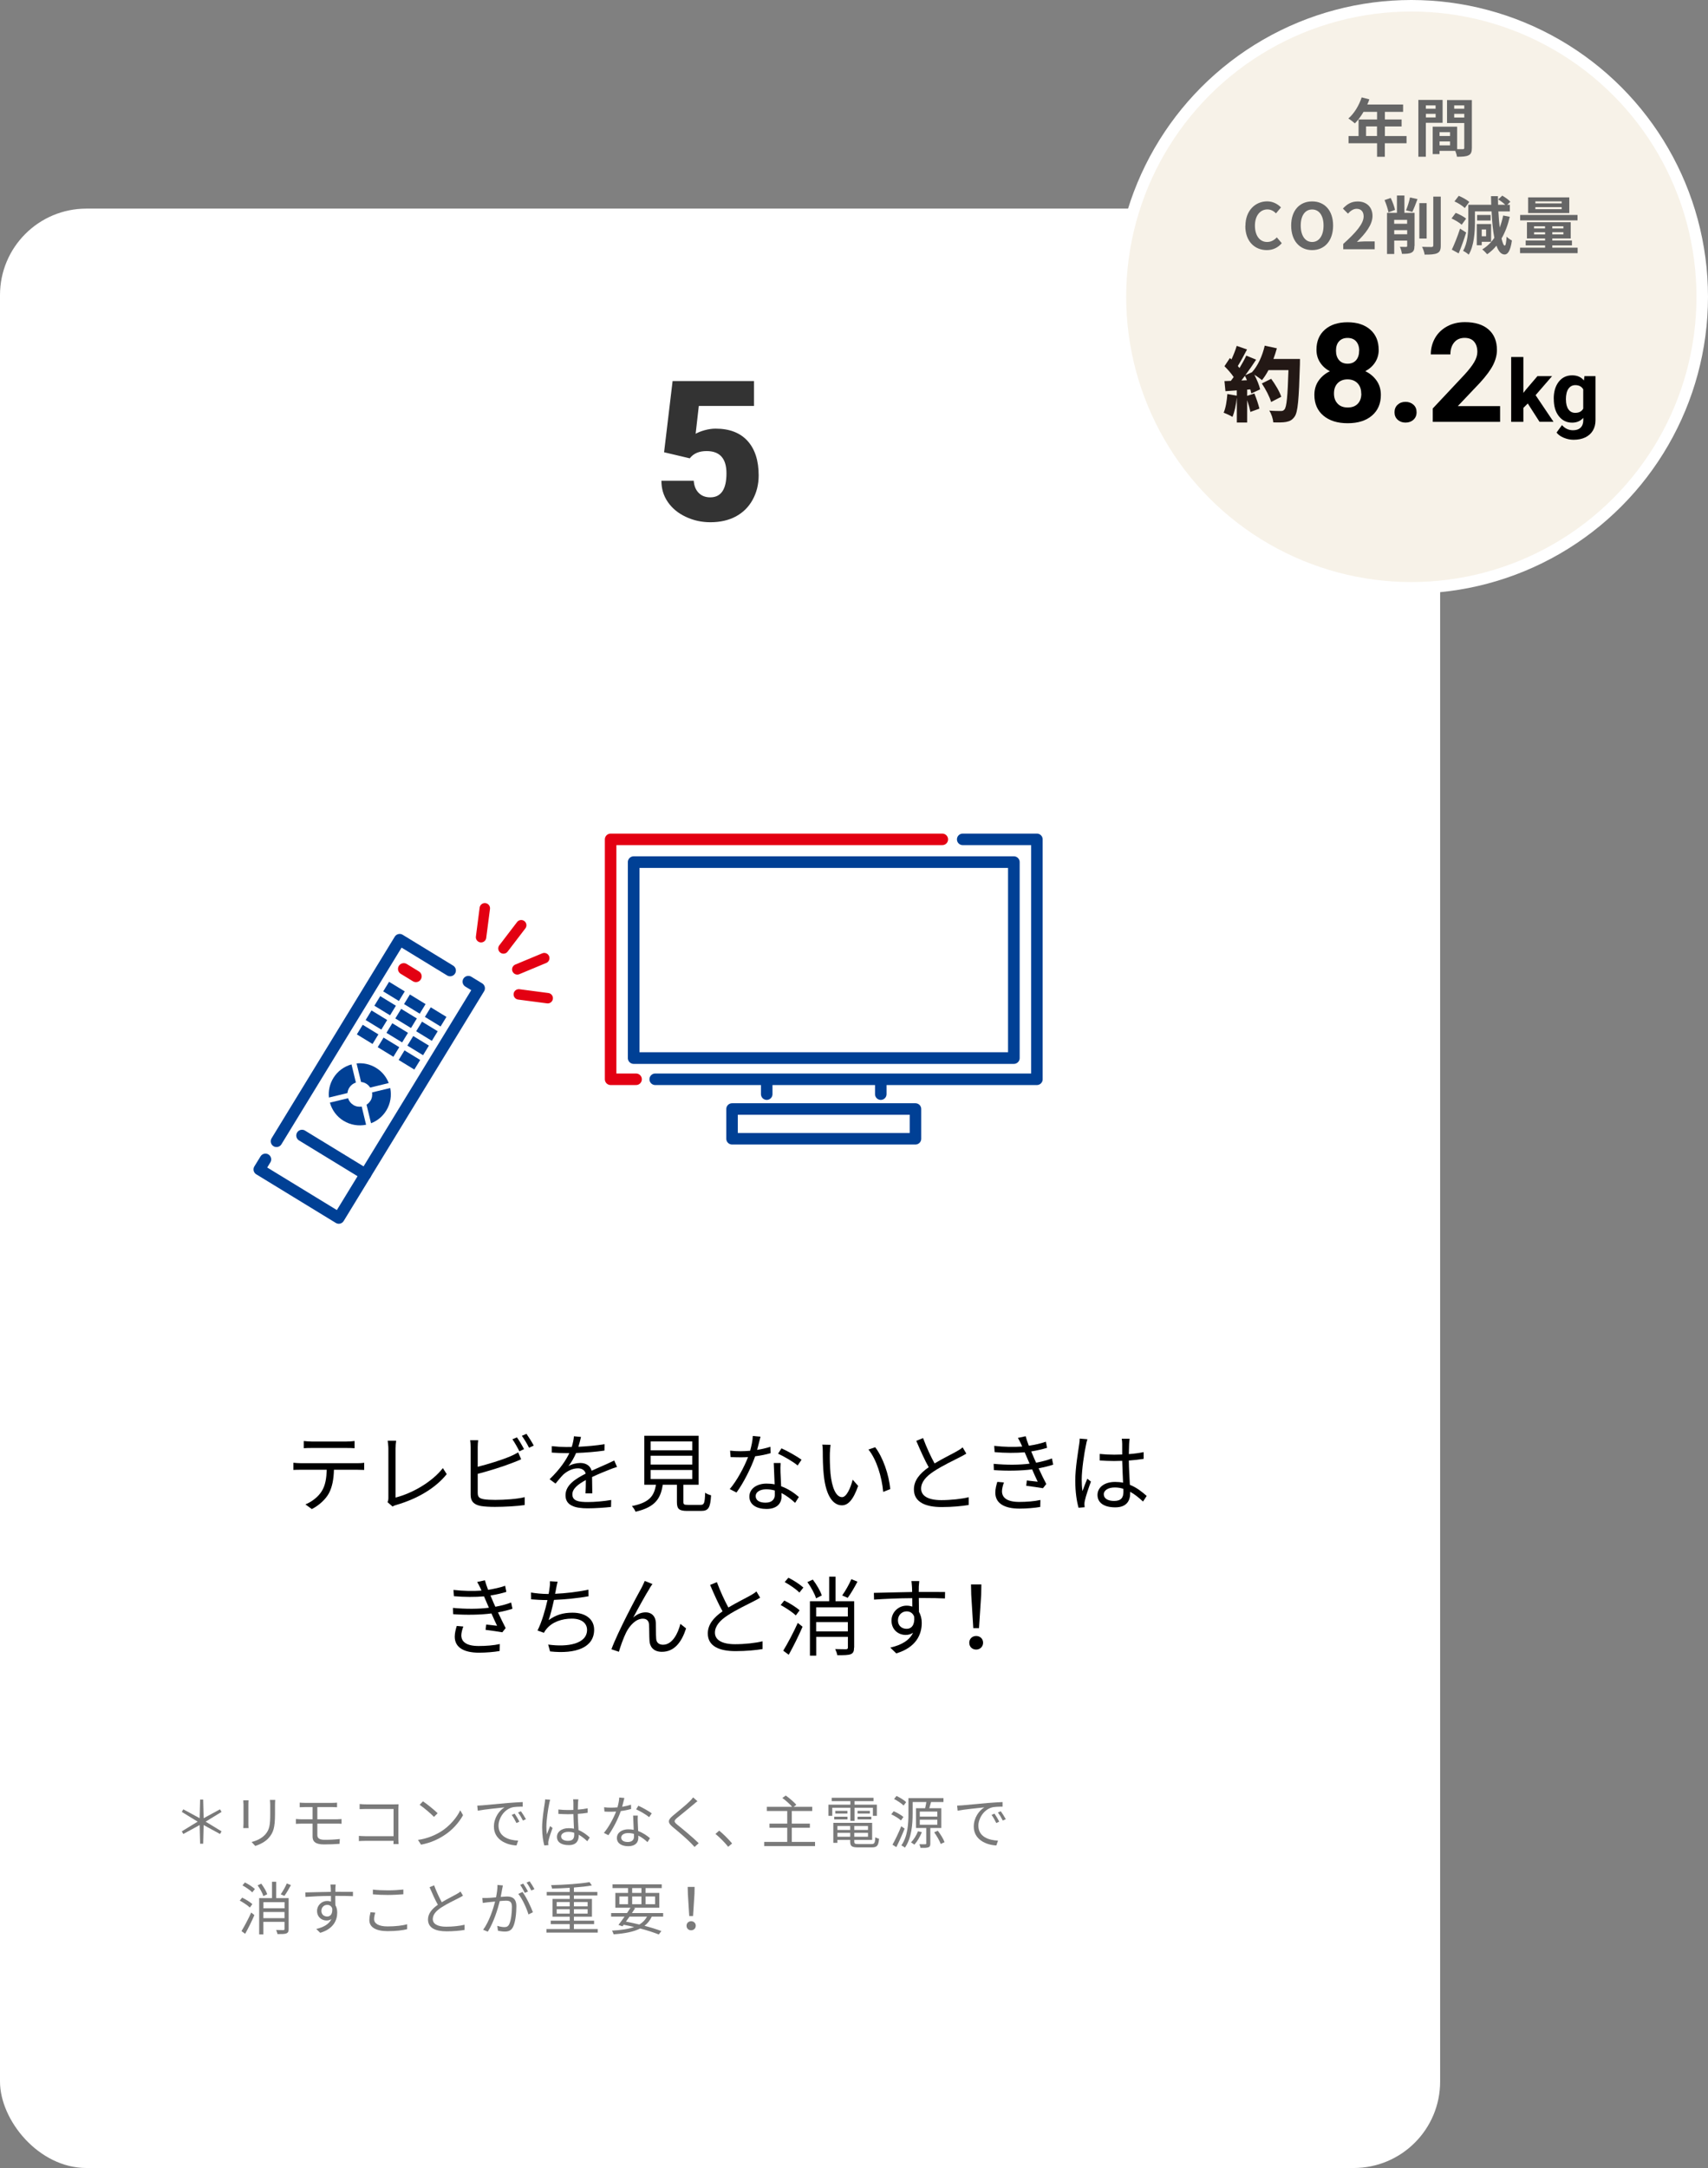 <?xml version="1.0" encoding="UTF-8"?><svg id="_レイヤー_2" xmlns="http://www.w3.org/2000/svg" viewBox="0 0 296.5 376.2"><rect x="0" y="0" width="296.5" height="376.2" fill="#808080" stroke="none"/><defs><style>.cls-1{fill:#333;}.cls-1,.cls-2,.cls-3,.cls-4,.cls-5,.cls-6,.cls-7{stroke-width:0px;}.cls-2{fill:#231815;}.cls-8{stroke-width:1.81px;}.cls-8,.cls-9,.cls-10,.cls-11{fill:none;stroke-linecap:round;stroke-linejoin:round;}.cls-8,.cls-11{stroke:#e30012;}.cls-9{stroke-width:2.02px;}.cls-9,.cls-10{stroke:#004095;}.cls-3{fill:#666;}.cls-10,.cls-12,.cls-11{stroke-width:2px;}.cls-12{fill:#f7f2e8;stroke:#fff;stroke-miterlimit:10;}.cls-4{fill:#000;}.cls-5{fill:#004095;}.cls-6{fill:#7a7a7a;}.cls-7{fill:#fff;}</style></defs><g id="_レイヤー_1-2"><rect class="cls-7" x="0" y="36.2" width="250" height="340" rx="15" ry="15"/><path class="cls-6" d="M34.66,316.69l-2.84,1.55-.26-.46,2.75-1.68-2.75-1.69.26-.45,2.84,1.54.08-3.23h.53l.08,3.23,2.84-1.54.27.45-2.76,1.69,2.76,1.68-.27.46-2.84-1.55-.08,3.24h-.53l-.08-3.24Z"/><path class="cls-6" d="M43.15,312.4c-.02.19-.03.48-.03.72v3.34c0,.25.01.58.03.76h-.92c0-.15.04-.47.04-.77v-3.33c0-.18-.02-.53-.04-.72h.92ZM47.78,312.33c-.02.24-.04.53-.04.86v1.62c0,2.4-.32,3.19-1.04,4.05-.65.78-1.65,1.21-2.38,1.46l-.65-.69c.92-.23,1.78-.63,2.4-1.33.72-.83.84-1.64.84-3.53v-1.58c0-.33-.03-.62-.05-.86h.92Z"/><path class="cls-6" d="M55.09,316.44v2.01c0,.5.35.8,1.27.8s1.77-.04,2.63-.14l-.05.84c-.78.06-1.74.1-2.7.1-1.51,0-1.98-.53-1.98-1.35v-2.26h-1.94c-.26,0-.67.02-.95.04v-.84c.27.02.68.05.95.05h1.94v-2.12h-1.33c-.34,0-.63.01-.9.03v-.8c.27.02.56.04.9.04h4.76c.32,0,.6-.02.82-.04v.8c-.24,0-.47-.03-.82-.03h-2.6v2.12h3.37c.21,0,.6-.02.83-.04v.82c-.23-.03-.59-.03-.81-.03h-3.39Z"/><path class="cls-6" d="M68.3,319.99c0-.11,0-.32.02-.56h-4.89c-.41,0-.86.02-1.13.04v-.9c.26.02.69.05,1.11.05h4.91v-4.72h-4.79c-.37,0-.86.02-1.1.03v-.89c.33.04.77.06,1.09.06h4.93c.24,0,.54,0,.74-.02-.01.23-.03.54-.03.78v5.16c0,.36.03.81.04.97h-.9Z"/><path class="cls-6" d="M76.56,317.81c1.54-.97,2.76-2.45,3.34-3.68l.48.85c-.69,1.25-1.85,2.61-3.36,3.55-1,.64-2.26,1.25-3.93,1.56l-.53-.82c1.75-.26,3.05-.87,4-1.46ZM75.97,314.64l-.63.63c-.5-.52-1.75-1.59-2.49-2.09l.57-.61c.71.47,1.99,1.51,2.55,2.07Z"/><path class="cls-6" d="M83.73,313.27c.65-.06,2.52-.24,4.34-.4,1.08-.09,2.01-.14,2.67-.17v.8c-.57,0-1.43,0-1.94.16-1.41.45-2.26,1.96-2.26,3.13,0,1.93,1.8,2.54,3.41,2.6l-.29.84c-1.83-.08-3.92-1.06-3.92-3.27,0-1.54.93-2.8,1.84-3.34-.87.1-3.57.36-4.64.58l-.09-.88c.38-.01.69-.03.88-.05ZM90.16,316.1l-.51.24c-.23-.48-.52-1-.82-1.41l.51-.22c.23.33.61.95.82,1.39ZM91.3,315.67l-.52.24c-.24-.48-.53-.97-.85-1.39l.5-.23c.24.33.63.94.87,1.38Z"/><path class="cls-6" d="M95.51,312.3c-.06.16-.14.49-.17.67-.2.92-.49,2.88-.49,3.99,0,.48.02.87.09,1.35.16-.45.39-1.04.56-1.44l.42.33c-.25.69-.6,1.7-.7,2.19-.03.13-.06.32-.05.44,0,.1.02.24.03.34l-.71.06c-.2-.71-.38-1.8-.38-3.14,0-1.45.33-3.34.45-4.16.04-.23.07-.49.07-.7l.88.07ZM101.95,319.5c-.49-.46-.98-.85-1.49-1.13v.18c0,.82-.38,1.62-1.72,1.62s-2.06-.55-2.06-1.43c0-.83.74-1.51,2.04-1.51.33,0,.64.03.92.09-.03-.76-.09-1.71-.1-2.53-.32,0-.63.02-.95.02-.56,0-1.08-.03-1.66-.06v-.76c.56.06,1.1.09,1.68.09.31,0,.62,0,.93-.02v-1.23c0-.17-.02-.43-.05-.6h.91c-.03.19-.05.39-.06.59,0,.27-.02.73-.03,1.19.6-.04,1.18-.12,1.71-.23v.78c-.54.09-1.12.15-1.71.19,0,.99.08,1.98.12,2.81.8.32,1.43.83,1.95,1.29l-.43.65ZM99.67,318.03c-.32-.11-.66-.16-1.01-.16-.74,0-1.25.33-1.25.79,0,.49.48.77,1.19.77.84,0,1.08-.41,1.08-1.07,0-.09,0-.21,0-.33Z"/><path class="cls-6" d="M109.56,313.9c-.52.15-1.14.28-1.79.36-.49,1.4-1.37,3.12-2.16,4.19l-.78-.4c.83-.96,1.67-2.54,2.12-3.7-.29.02-.58.03-.87.03-.37,0-.78,0-1.15-.03l-.06-.75c.37.05.79.07,1.22.07.35,0,.72-.02,1.1-.05.15-.55.29-1.18.31-1.71l.89.08c-.1.36-.23.96-.39,1.53.52-.08,1.04-.2,1.54-.36l.02.74ZM110.72,315.05c-.03.41-.02.7-.01,1.07.01.36.05,1.01.07,1.61.85.31,1.54.8,2.05,1.24l-.43.68c-.42-.38-.95-.82-1.59-1.13,0,.15,0,.29,0,.4,0,.79-.52,1.44-1.74,1.44-1.09,0-1.98-.45-1.98-1.43,0-.91.86-1.5,1.98-1.5.33,0,.65.03.94.09-.03-.81-.08-1.78-.1-2.47h.8ZM110.05,318.22c-.31-.09-.65-.14-1-.14-.73,0-1.21.33-1.21.78s.37.77,1.14.77c.81,0,1.08-.45,1.08-.94,0-.13,0-.29-.01-.47ZM112.69,315.32c-.53-.45-1.6-1.06-2.26-1.36l.39-.62c.72.32,1.85.96,2.32,1.32l-.45.66Z"/><path class="cls-6" d="M121.07,312.55c-.22.16-.52.42-.68.56-.69.59-2.11,1.73-2.84,2.33-.6.52-.6.67.04,1.2.9.72,2.73,2.24,3.7,3.2l-.72.65c-.2-.24-.47-.49-.68-.72-.54-.58-2.19-1.99-3.12-2.75-.93-.78-.83-1.23.07-1.98.74-.63,2.24-1.81,2.91-2.49.2-.2.46-.48.57-.66l.75.66Z"/><path class="cls-6" d="M126.41,320.46c-.64-.8-1.5-1.65-2.21-2.23l.65-.57c.72.58,1.62,1.49,2.24,2.22l-.68.58Z"/><path class="cls-6" d="M141.49,319.61v.73h-8.83v-.73h4v-2.45h-3.08v-.72h3.08v-2.19h-3.54v-.73h4.39c-.39-.46-1.1-1.09-1.7-1.53l.6-.42c.64.46,1.44,1.14,1.83,1.61l-.47.34h3.23v.73h-3.55v2.19h3.14v.72h-3.14v2.45h4.05Z"/><path class="cls-6" d="M147.62,313.69h-3.14v1.4h-.67v-1.94h3.81v-.61h-3.24v-.58h7.26v.58h-3.3v.61h3.88v1.94h-.69v-1.4h-3.19v2.28h-.72v-2.28ZM151.27,319.99c.53,0,.63-.18.68-1.18.17.11.44.21.65.25-.11,1.21-.34,1.51-1.28,1.51h-2.3c-1.12,0-1.43-.19-1.43-.99v-.32h-2.22v.52h-.71v-3.47h6.74v2.95h-3.1v.32c0,.34.12.41.75.41h2.22ZM144.82,315.24h2.3v.47h-2.3v-.47ZM147.11,314.69h-2.11v-.46h2.11v.46ZM145.37,316.85v.69h2.22v-.69h-2.22ZM147.59,318.72v-.68h-2.22v.68h2.22ZM150.68,316.85h-2.38v.69h2.38v-.69ZM150.68,318.72v-.68h-2.38v.68h2.38ZM151.01,314.23v.46h-2.14v-.46h2.14ZM148.87,315.24h2.38v.47h-2.38v-.47Z"/><path class="cls-6" d="M156.4,315.89c-.34-.33-1.07-.78-1.68-1.06l.42-.54c.59.26,1.33.67,1.69,1l-.43.6ZM157.04,317.31c-.42,1.05-.97,2.28-1.44,3.21l-.67-.42c.44-.77,1.07-2.07,1.52-3.2l.59.41ZM156.86,313.3c-.34-.35-1.06-.83-1.65-1.13l.42-.53c.59.28,1.33.72,1.67,1.08l-.44.58ZM161.5,317.21v2.68c0,.36-.06.56-.34.66-.27.11-.69.11-1.36.1-.03-.18-.12-.45-.21-.63.48.02.92,0,1.03,0,.13,0,.17-.04.17-.15v-2.67h-1.78v-3.43h1.59c.08-.34.16-.75.21-1.08h-2.38v2.04c0,1.74-.17,4.22-1.34,5.88-.13-.12-.45-.32-.62-.39,1.13-1.6,1.23-3.85,1.23-5.49v-2.72h6.08v.68h-2.2.05c-.1.36-.21.75-.31,1.08h2.08v3.43h-1.9ZM160.03,317.93c-.32.8-.81,1.63-1.3,2.16-.14-.1-.41-.3-.58-.39.49-.5.93-1.22,1.21-1.93l.67.16ZM159.67,315.22h3.04v-.87h-3.04v.87ZM159.67,316.64h3.04v-.88h-3.04v.88ZM162.8,317.68c.47.61.98,1.43,1.17,1.98l-.66.31c-.2-.54-.68-1.39-1.14-2.02l.63-.27Z"/><path class="cls-6" d="M167.03,313.27c.65-.06,2.52-.24,4.34-.4,1.08-.09,2.01-.14,2.67-.17v.8c-.57,0-1.43,0-1.94.16-1.41.45-2.26,1.96-2.26,3.13,0,1.93,1.8,2.54,3.41,2.6l-.29.84c-1.83-.08-3.92-1.06-3.92-3.27,0-1.54.93-2.8,1.84-3.34-.87.1-3.57.36-4.64.58l-.09-.88c.38-.01.69-.03.88-.05ZM173.46,316.1l-.51.24c-.23-.48-.52-1-.82-1.41l.51-.22c.23.33.61.95.82,1.39ZM174.6,315.67l-.52.24c-.24-.48-.53-.97-.85-1.39l.5-.23c.24.33.63.94.87,1.38Z"/><path class="cls-6" d="M43.37,331c-.37-.36-1.13-.87-1.75-1.2l.42-.52c.62.31,1.39.78,1.77,1.13l-.44.59ZM41.92,335.09c.48-.78,1.18-2.09,1.69-3.22l.55.45c-.45,1.05-1.07,2.3-1.6,3.24l-.64-.47ZM42.52,326.65c.61.3,1.36.79,1.73,1.14l-.46.58c-.35-.37-1.09-.88-1.7-1.21l.43-.51ZM45.72,329.02c-.15-.51-.58-1.3-1-1.87l.63-.29c.43.56.88,1.32,1.04,1.83l-.67.33ZM50.11,334.73c0,.42-.09.63-.38.76-.31.12-.8.12-1.56.12-.03-.2-.14-.5-.24-.71.57.02,1.1.02,1.25.02.16,0,.21-.06.21-.2v-1.23h-3.67v2.18h-.73v-6.3h2.23v-2.84h.73v2.84h2.16v5.36ZM45.73,330.07v1.06h3.67v-1.06h-3.67ZM49.39,332.85v-1.07h-3.67v1.07h3.67ZM50.5,327.11c-.34.65-.77,1.38-1.13,1.87l-.64-.27c.36-.51.82-1.31,1.06-1.89l.71.29Z"/><path class="cls-6" d="M58.2,328.98c0,.56,0,1.17.02,1.62.21.34.32.78.32,1.27,0,1.34-.65,2.83-2.95,3.52l-.69-.67c1.3-.3,2.22-.84,2.63-1.72-.24.17-.52.25-.85.25-.84,0-1.64-.59-1.64-1.66,0-.98.81-1.73,1.75-1.73.24,0,.46.04.66.11,0-.29,0-.64,0-.98-1.5,0-3.18.08-4.42.17l-.02-.78c1.1-.02,2.96-.08,4.43-.1,0-.28-.01-.51-.02-.65-.01-.21-.04-.5-.06-.62h.91l-.05.62c0,.15,0,.38,0,.64h.15c1.2,0,2.42.01,2.9.01v.75c-.57-.03-1.47-.05-2.92-.05h-.13ZM57.67,331.15c-.16-.43-.49-.61-.88-.61-.51,0-1,.4-1,1.04s.46.98,1.01.98c.58,0,.96-.47.87-1.41Z"/><path class="cls-6" d="M65.14,331.89c-.12.4-.2.76-.2,1.13,0,.74.76,1.26,2.34,1.26,1.37,0,2.64-.15,3.39-.38v.86c-.7.19-1.96.34-3.37.34-2.01,0-3.18-.66-3.18-1.9,0-.52.11-.98.2-1.39l.82.08ZM64.73,327.89c.72.09,1.63.13,2.62.13s1.96-.07,2.67-.14v.82c-.67.05-1.76.12-2.67.12-.99,0-1.83-.04-2.62-.11v-.82Z"/><path class="cls-6" d="M80.37,328.95c-.22.14-.47.27-.76.42-.66.34-2.04.99-3.01,1.63-.92.6-1.47,1.25-1.47,2,0,.82.78,1.33,2.34,1.33,1.08,0,2.4-.14,3.17-.34v.9c-.75.13-1.89.24-3.13.24-1.86,0-3.21-.56-3.21-2.04,0-1.02.65-1.83,1.71-2.57-.46-.81-.98-1.97-1.44-3.05l.79-.32c.4,1.08.9,2.15,1.33,2.93.93-.56,2-1.08,2.54-1.39.29-.16.5-.29.71-.47l.43.73Z"/><path class="cls-6" d="M87.3,327.17c-.04.19-.09.39-.12.59-.06.29-.15.87-.26,1.4.46-.04.87-.07,1.11-.07.89,0,1.61.35,1.61,1.69,0,1.18-.16,2.74-.57,3.57-.32.66-.81.82-1.45.82-.38,0-.85-.07-1.17-.14l-.13-.85c.42.14.94.22,1.22.22.36,0,.65-.08.86-.51.32-.66.47-1.95.47-3.02,0-.9-.41-1.06-1.05-1.06-.24,0-.63.03-1.06.07-.36,1.42-1.04,3.65-2.08,5.31l-.81-.33c1.01-1.35,1.74-3.58,2.08-4.9-.52.05-.99.1-1.25.13-.24.03-.64.07-.89.12l-.08-.87c.31,0,.56,0,.88,0,.33,0,.9-.06,1.5-.11.14-.71.26-1.48.25-2.15l.94.09ZM90.7,328.3c.62.8,1.48,2.6,1.81,3.52l-.77.38c-.3-1.02-1.08-2.75-1.77-3.56l.73-.34ZM91.11,328.46c-.2-.4-.54-1.01-.81-1.39l.53-.22c.25.35.62.97.83,1.37l-.55.24ZM92.24,328.05c-.22-.43-.55-1-.83-1.38l.53-.22c.26.36.65.99.84,1.36l-.54.24Z"/><path class="cls-6" d="M103.76,334.74v.61h-8.9v-.61h4.04v-.86h-3.29v-.6h3.29v-.69h-2.99v-3.08h2.99v-.6h-3.99v-.61h3.99v-.72c-1.04.07-2.1.11-3.08.13,0-.18-.09-.43-.16-.59,2.31-.06,5.11-.24,6.68-.53l.4.58c-.85.16-1.94.27-3.11.36v.77h4.07v.61h-4.07v.6h3.13v3.08h-3.13v.69h3.5v.6h-3.5v.86h4.13ZM96.64,330.8h2.26v-.75h-2.26v.75ZM98.9,332.06v-.76h-2.26v.76h2.26ZM99.63,330.05v.75h2.38v-.75h-2.38ZM102.01,331.3h-2.38v.76h2.38v-.76Z"/><path class="cls-6" d="M113.14,332.58c-.3.65-.71,1.17-1.26,1.59,1.14.3,2.16.62,2.93.91l-.45.6c-.84-.34-1.96-.71-3.23-1.04-1.12.57-2.64.87-4.61,1.01-.06-.21-.17-.48-.29-.64,1.59-.09,2.86-.27,3.84-.63-.58-.14-1.19-.27-1.8-.39l-.21.27-.7-.24c.31-.39.68-.91,1.06-1.44h-2.33v-.62h2.76c.21-.32.42-.63.6-.92h-2.63v-2.57h2.21v-.84h-2.7v-.66h8.54v.66h-2.81v.84h2.39v2.57h-4.46l.27.07c-.17.27-.36.56-.56.85h5.42v.62h-1.98ZM107.52,330.43h1.51v-1.35h-1.51v1.35ZM109.28,332.58c-.21.3-.42.6-.62.87.79.15,1.58.32,2.33.5.58-.35,1.02-.8,1.33-1.37h-3.04ZM109.74,328.47h1.61v-.84h-1.61v.84ZM111.35,330.43v-1.35h-1.61v1.35h1.61ZM112.06,329.08v1.35h1.66v-1.35h-1.66Z"/><path class="cls-6" d="M119.18,334.16c0-.47.36-.78.8-.78s.8.31.8.78-.36.79-.8.79-.8-.3-.8-.79ZM119.41,328.6l-.03-1.18h1.2l-.02,1.18-.25,3.88h-.66l-.24-3.88Z"/><path class="cls-4" d="M62.05,253.9c.31,0,.81-.01,1.17-.08v1.25c-.33-.01-.81-.03-1.17-.03h-4.08c-.04,1.62-.29,2.99-.88,4.09-.54,1.01-1.68,2.08-2.96,2.73l-1.11-.81c1.17-.48,2.25-1.35,2.83-2.29.66-1.05.82-2.31.87-3.72h-4.48c-.47,0-.9,0-1.31.03v-1.25c.4.04.84.08,1.31.08h9.81ZM54.09,251.26c-.5,0-.99.01-1.36.04v-1.25c.42.04.87.09,1.35.09h6.07c.42,0,.96-.03,1.4-.09v1.25c-.44-.03-.96-.04-1.4-.04h-6.06Z"/><path class="cls-4" d="M67.27,260.68c.1-.24.15-.44.15-.74v-8.58c0-.4-.08-1.06-.12-1.36h1.47c-.06.38-.1.93-.1,1.36v8.5c2.87-.72,6.34-2.7,8.21-5.11l.67,1.05c-1.95,2.42-5.04,4.26-8.77,5.35-.16.04-.4.12-.63.27l-.87-.75Z"/><path class="cls-4" d="M82.93,259.04c0,.77.31.96,1.05,1.11.47.08,1.25.12,1.98.12,1.59,0,3.88-.15,5.13-.48v1.37c-1.31.2-3.55.32-5.19.32-.88,0-1.78-.05-2.4-.15-1.15-.21-1.8-.74-1.8-1.95v-8.25c0-.36-.02-.87-.09-1.22h1.4c-.05.35-.08.8-.08,1.22v3.39c1.77-.44,4.14-1.16,5.7-1.83.46-.2.9-.42,1.32-.67l.52,1.2c-.42.18-.96.42-1.41.58-1.68.67-4.27,1.47-6.13,1.95v3.3ZM90.16,251.83c-.3-.61-.81-1.51-1.21-2.08l.79-.33c.38.52.92,1.44,1.23,2.04l-.81.38ZM91.39,248.8c.39.55.98,1.48,1.26,2.04l-.81.38c-.33-.66-.83-1.5-1.25-2.07l.79-.34Z"/><path class="cls-4" d="M101.64,259.13c.04-.57.06-1.53.06-2.31-1.38.75-2.34,1.51-2.34,2.49,0,1.17,1.15,1.33,2.69,1.33,1.15,0,2.74-.13,4.05-.36l-.03,1.21c-1.12.13-2.77.24-4.06.24-2.13,0-3.84-.45-3.84-2.26s1.77-2.87,3.5-3.76c-.15-.62-.69-.92-1.33-.92-.98,0-1.88.48-2.56,1.09-.42.41-.84.96-1.35,1.56l-1.02-.76c1.89-1.83,2.87-3.36,3.42-4.53h-.61c-.63,0-1.63-.03-2.44-.09v-1.12c.79.09,1.83.15,2.5.15.31,0,.63,0,.97-.01.21-.66.35-1.33.38-1.85l1.23.11c-.1.42-.24,1.04-.45,1.71,1.51-.08,3.13-.21,4.54-.45l-.02,1.11c-1.47.22-3.3.36-4.92.42-.33.76-.79,1.59-1.33,2.28.54-.34,1.4-.55,2.06-.55.96,0,1.74.46,1.96,1.35,1.02-.48,1.92-.84,2.7-1.2.45-.2.81-.38,1.23-.58l.48,1.12c-.38.1-.92.31-1.3.46-.84.33-1.91.76-3.03,1.29.02.85.03,2.11.04,2.83h-1.15Z"/><path class="cls-4" d="M121.63,261.13c.6,0,.72-.27.78-2.11.24.19.72.38,1.03.45-.13,2.17-.46,2.71-1.72,2.71h-2.42c-1.41,0-1.79-.33-1.79-1.54v-3h-2.46c-.36,2.4-1.32,3.9-4.73,4.68-.09-.29-.4-.75-.63-.98,3.07-.61,3.87-1.78,4.18-3.7h-2.02v-8.5h9.43v8.5h-2.65v2.98c0,.43.12.51.77.51h2.22ZM112.95,251.66h7.23v-1.53h-7.23v1.53ZM112.95,254.14h7.23v-1.54h-7.23v1.54ZM112.95,256.64h7.23v-1.56h-7.23v1.56Z"/><path class="cls-4" d="M133.77,252.16c-.78.23-1.71.42-2.68.54-.74,2.1-2.05,4.68-3.24,6.29l-1.17-.6c1.24-1.44,2.5-3.81,3.18-5.55-.44.03-.87.04-1.3.04-.56,0-1.17-.02-1.73-.04l-.09-1.12c.55.07,1.18.1,1.83.1.53,0,1.08-.03,1.65-.08.22-.82.44-1.77.46-2.56l1.34.12c-.15.54-.35,1.44-.59,2.29.78-.12,1.56-.3,2.31-.54l.03,1.11ZM135.51,253.88c-.04.61-.03,1.05-.02,1.6.02.54.08,1.51.11,2.42,1.28.46,2.31,1.2,3.08,1.86l-.65,1.02c-.63-.57-1.42-1.23-2.38-1.7.02.23.02.44.02.6,0,1.18-.78,2.16-2.61,2.16-1.63,0-2.97-.68-2.97-2.15,0-1.37,1.29-2.25,2.97-2.25.5,0,.98.04,1.41.13-.04-1.21-.12-2.67-.15-3.7h1.2ZM134.5,258.64c-.46-.14-.98-.21-1.5-.21-1.09,0-1.82.49-1.82,1.17s.56,1.15,1.71,1.15c1.21,0,1.62-.67,1.62-1.41,0-.2,0-.44-.01-.71ZM138.46,254.29c-.79-.67-2.4-1.59-3.39-2.04l.59-.93c1.08.48,2.77,1.44,3.48,1.98l-.67.99Z"/><path class="cls-4" d="M144.06,252.16c-.02.93,0,2.29.11,3.51.24,2.49.96,4.12,2.01,4.12.76,0,1.46-1.53,1.84-3.03l.95,1.08c-.88,2.52-1.8,3.37-2.82,3.37-1.4,0-2.75-1.39-3.15-5.25-.15-1.29-.17-3.09-.17-3.96,0-.34-.01-.96-.09-1.32l1.44.03c-.06.36-.1,1.05-.12,1.44ZM154.53,258.4l-1.21.48c-.25-2.67-1.15-5.61-2.56-7.35l1.17-.4c1.33,1.72,2.4,4.77,2.61,7.27Z"/><path class="cls-4" d="M167.76,252.23c-.33.21-.71.41-1.14.63-.99.51-3.06,1.49-4.51,2.45-1.38.9-2.21,1.88-2.21,3,0,1.23,1.17,2,3.51,2,1.62,0,3.6-.21,4.75-.51v1.35c-1.12.19-2.83.36-4.69.36-2.79,0-4.82-.84-4.82-3.06,0-1.53.98-2.75,2.57-3.85-.69-1.22-1.47-2.96-2.16-4.58l1.18-.48c.6,1.62,1.35,3.23,2,4.4,1.39-.84,3-1.62,3.81-2.08.43-.24.75-.44,1.06-.71l.64,1.09Z"/><path class="cls-4" d="M182.82,254.15c-.66.23-1.52.44-2.52.63.43.95.91,1.95,1.33,2.73l-.58.73c-.75-.13-1.95-.3-2.9-.42l.1-.92c.72.09,1.43.17,1.89.21-.29-.58-.63-1.36-.97-2.14-1.92.25-4.35.29-6.64.13l-.04-1.09c2.26.21,4.47.2,6.24-.03l-.52-1.21c-.12-.25-.23-.52-.33-.76-1.5.13-3.38.13-5.22-.03l-.07-1.09c1.77.2,3.43.22,4.86.12-.08-.17-.13-.32-.2-.45-.22-.46-.36-.74-.55-1.05l1.35-.29c.13.51.33,1.08.55,1.65,1.04-.16,2.09-.39,2.96-.7l.21,1.06c-.77.24-1.74.46-2.76.63l.27.62c.12.31.33.78.58,1.33,1.17-.21,2.07-.48,2.75-.74l.22,1.08ZM174.28,257.24c-.18.46-.34,1.12-.34,1.52,0,1.14.9,1.86,3.01,1.86,1.2,0,2.61-.1,3.66-.34l-.03,1.21c-.93.17-2.37.29-3.59.29-2.65,0-4.21-.92-4.21-2.78,0-.63.18-1.32.35-1.86l1.15.1Z"/><path class="cls-4" d="M188.77,249.74c-.09.24-.21.73-.25,1-.3,1.38-.74,4.32-.74,5.98,0,.72.03,1.3.13,2.03.24-.68.59-1.56.84-2.16l.63.5c-.38,1.03-.9,2.55-1.05,3.28-.05.2-.09.48-.08.66,0,.15.03.36.04.51l-1.06.09c-.3-1.06-.57-2.7-.57-4.71,0-2.17.5-5.01.67-6.24.06-.34.1-.73.1-1.05l1.32.11ZM198.43,260.56c-.74-.69-1.47-1.28-2.24-1.7v.27c0,1.23-.57,2.43-2.58,2.43s-3.09-.83-3.09-2.15c0-1.25,1.11-2.26,3.06-2.26.5,0,.96.04,1.38.13-.04-1.14-.13-2.56-.15-3.79-.48.02-.95.03-1.42.03-.84,0-1.62-.04-2.49-.09v-1.14c.84.09,1.65.13,2.52.13.46,0,.93-.02,1.39-.03v-1.84c0-.25-.03-.65-.08-.9h1.37c-.04.29-.08.58-.09.89-.01.4-.03,1.09-.05,1.78.9-.06,1.77-.18,2.57-.34v1.17c-.81.13-1.68.22-2.57.29.02,1.49.12,2.97.18,4.21,1.2.48,2.15,1.25,2.92,1.93l-.64.98ZM195.01,258.35c-.48-.17-.99-.24-1.52-.24-1.11,0-1.88.5-1.88,1.18,0,.74.72,1.16,1.79,1.16,1.26,0,1.62-.62,1.62-1.6,0-.14,0-.32-.01-.5Z"/><path class="cls-4" d="M88.97,279.15c-.66.23-1.52.44-2.52.63.44.95.92,1.95,1.33,2.73l-.58.73c-.75-.13-1.95-.3-2.9-.42l.1-.92c.72.09,1.43.17,1.89.21-.29-.58-.63-1.36-.98-2.14-1.92.25-4.35.29-6.64.13l-.04-1.09c2.26.21,4.47.2,6.24-.03l-.52-1.21c-.12-.25-.23-.52-.33-.76-1.5.13-3.38.13-5.22-.03l-.08-1.09c1.77.2,3.44.22,4.86.12-.08-.17-.14-.32-.19-.45-.23-.46-.36-.74-.56-1.05l1.35-.29c.13.51.33,1.08.55,1.65,1.04-.16,2.08-.39,2.96-.7l.21,1.06c-.77.24-1.74.46-2.76.63l.27.62c.12.31.33.78.58,1.33,1.17-.21,2.07-.48,2.74-.74l.23,1.08ZM80.43,282.24c-.18.46-.35,1.12-.35,1.52,0,1.14.9,1.86,3.02,1.86,1.2,0,2.61-.1,3.66-.34l-.03,1.21c-.93.17-2.37.29-3.58.29-2.65,0-4.21-.92-4.21-2.78,0-.63.18-1.32.35-1.86l1.15.1Z"/><path class="cls-4" d="M102.18,276.99c-1.74.32-4.11.56-6.01.63-.27,1.24-.62,2.65-.93,3.51,1.29-.92,2.5-1.29,4.15-1.29,2.37,0,3.75,1.21,3.75,2.95,0,3.09-3.15,4.26-7.65,3.77l-.33-1.19c3.42.48,6.75-.12,6.75-2.55,0-1.11-.9-1.95-2.64-1.95s-3.41.59-4.38,1.77c-.2.22-.33.42-.47.69l-1.11-.4c.75-1.47,1.35-3.6,1.73-5.28h-.02c-1,0-1.96-.06-2.82-.13l-.02-1.18c.78.13,1.92.25,2.82.25h.24c.08-.39.12-.72.15-.98.08-.48.09-.82.08-1.23l1.33.08c-.1.39-.2.85-.27,1.25-.04.22-.09.52-.17.85,1.78-.08,3.97-.32,5.79-.72l.02,1.15Z"/><path class="cls-4" d="M112.79,275.6c-.66,1.02-2.1,3.64-2.86,5.08.72-.65,1.47-.9,2.17-.9.99,0,1.71.65,1.75,1.82.03.88,0,2.02.06,2.75.04.73.54,1.05,1.19,1.05,1.65,0,2.62-2.04,3.01-3.62l.99.79c-.78,2.4-2.04,4.06-4.2,4.06-1.58,0-2.1-1.02-2.15-1.89-.06-.87-.03-2.02-.08-2.82-.03-.66-.4-1.04-1.08-1.04-1.2,0-2.29,1.2-2.88,2.37-.45.88-1.08,2.64-1.27,3.37l-1.3-.43c1.09-3,4.44-9.28,5.25-10.71.17-.36.36-.72.54-1.15l1.33.54c-.13.17-.31.43-.48.72Z"/><path class="cls-4" d="M131.97,277.23c-.33.21-.71.41-1.14.63-.99.51-3.06,1.49-4.52,2.45-1.38.9-2.2,1.88-2.2,3,0,1.23,1.17,2,3.51,2,1.62,0,3.6-.21,4.76-.51v1.35c-1.12.19-2.84.36-4.7.36-2.79,0-4.81-.84-4.81-3.06,0-1.53.98-2.75,2.56-3.85-.69-1.22-1.47-2.96-2.16-4.58l1.18-.48c.6,1.62,1.35,3.23,1.99,4.4,1.4-.84,3-1.62,3.81-2.08.43-.24.75-.44,1.06-.71l.65,1.09Z"/><path class="cls-4" d="M138.14,280.31c-.55-.54-1.7-1.3-2.62-1.8l.63-.78c.93.46,2.08,1.17,2.66,1.7l-.66.88ZM135.96,286.44c.72-1.17,1.77-3.13,2.53-4.83l.83.67c-.68,1.58-1.61,3.45-2.4,4.86l-.96-.71ZM136.86,273.77c.92.45,2.04,1.19,2.6,1.71l-.69.87c-.52-.55-1.63-1.32-2.55-1.82l.64-.76ZM141.66,277.34c-.23-.77-.87-1.95-1.5-2.81l.94-.43c.65.84,1.32,1.98,1.56,2.75l-1,.5ZM148.26,285.9c0,.63-.13.95-.57,1.14-.46.18-1.2.18-2.34.18-.04-.3-.21-.75-.36-1.07.85.03,1.65.03,1.88.03.24-.02.32-.09.32-.3v-1.85h-5.5v3.27h-1.09v-9.45h3.34v-4.26h1.1v4.26h3.24v8.04ZM141.68,278.91v1.59h5.5v-1.59h-5.5ZM147.18,283.08v-1.6h-5.5v1.6h5.5ZM148.85,274.46c-.51.97-1.15,2.07-1.69,2.8l-.96-.41c.54-.76,1.23-1.96,1.59-2.83l1.06.44Z"/><path class="cls-4" d="M159.5,277.28c0,.84.01,1.75.03,2.43.31.51.48,1.17.48,1.91,0,2.01-.98,4.25-4.42,5.28l-1.04-1c1.95-.45,3.33-1.26,3.95-2.58-.36.25-.78.38-1.28.38-1.26,0-2.46-.89-2.46-2.49,0-1.47,1.22-2.59,2.62-2.59.36,0,.69.06.99.17,0-.44,0-.96-.01-1.47-2.25.01-4.77.12-6.63.25l-.03-1.17c1.65-.03,4.44-.12,6.64-.15,0-.42-.01-.76-.03-.97-.02-.32-.06-.75-.09-.93h1.36l-.08.93c0,.22-.01.57-.01.96h.22c1.8,0,3.63.01,4.35.01l-.02,1.12c-.84-.04-2.19-.08-4.37-.08h-.19ZM158.7,280.53c-.24-.64-.74-.92-1.32-.92-.76,0-1.5.6-1.5,1.56s.69,1.47,1.51,1.47c.87,0,1.44-.71,1.31-2.12Z"/><path class="cls-4" d="M168.26,285.05c0-.7.54-1.17,1.2-1.17s1.2.47,1.2,1.17-.54,1.19-1.2,1.19-1.2-.45-1.2-1.19ZM168.6,276.71l-.04-1.77h1.8l-.03,1.77-.38,5.82h-.99l-.36-5.82Z"/><path class="cls-1" d="M115.28,78.48l1.48-12.36h14.13v4.32h-9.58l-.55,4.83c.4-.23.92-.44,1.57-.62.65-.18,1.28-.27,1.9-.27,2.4,0,4.25.71,5.54,2.13,1.29,1.42,1.93,3.42,1.93,5.99,0,1.55-.35,2.95-1.04,4.21-.69,1.26-1.66,2.22-2.91,2.9-1.25.67-2.73,1.01-4.43,1.01-1.52,0-2.94-.31-4.27-.94-1.33-.62-2.37-1.48-3.12-2.57-.75-1.09-1.12-2.32-1.11-3.69h5.61c.06.88.34,1.58.85,2.1.51.52,1.18.78,2.01.78,1.88,0,2.82-1.39,2.82-4.17,0-2.57-1.15-3.86-3.45-3.86-1.31,0-2.28.42-2.92,1.26l-4.45-1.05Z"/><circle class="cls-12" cx="245" cy="51.5" r="50.5"/><path class="cls-3" d="M244.16,24.86h-3.76v2.35h-1.35v-2.35h-4.95v-1.25h1.74v-2.88h3.21v-1.32h-2.35c-.45.78-.98,1.48-1.5,2-.25-.22-.81-.66-1.13-.85.99-.84,1.84-2.24,2.31-3.66l1.33.34c-.1.31-.22.61-.36.9h6.22v1.27h-3.16v1.32h2.9v1.21h-2.9v1.67h3.76v1.25ZM239.04,23.6v-1.67h-1.9v1.67h1.9Z"/><path class="cls-3" d="M247.52,21.31v5.89h-1.3v-9.86h4.21v3.97h-2.92ZM247.52,18.29v.58h1.69v-.58h-1.69ZM249.22,20.38v-.63h-1.69v.63h1.69ZM255.51,25.65c0,.7-.14,1.09-.58,1.3-.43.22-1.07.25-2.01.25-.03-.28-.15-.68-.29-1.02h-2.73v.56h-1.19v-4.76h4.24v3.91c.43.01.84.01.98,0,.2,0,.26-.07.26-.24v-4.3h-2.99v-3.99h4.31v8.31ZM249.9,22.94v.66h1.82v-.66h-1.82ZM251.72,25.22v-.68h-1.82v.68h1.82ZM252.44,18.29v.58h1.75v-.58h-1.75ZM254.19,20.4v-.65h-1.75v.65h1.75Z"/><path class="cls-3" d="M216.2,39.2c0-2.68,1.73-4.26,3.78-4.26,1.03,0,1.86.5,2.39,1.05l-.86,1.03c-.41-.4-.88-.68-1.5-.68-1.23,0-2.16,1.06-2.16,2.81s.84,2.84,2.12,2.84c.69,0,1.24-.33,1.68-.8l.86,1.01c-.67.78-1.54,1.2-2.6,1.2-2.06,0-3.73-1.47-3.73-4.19Z"/><path class="cls-3" d="M224.14,39.14c0-2.65,1.49-4.19,3.64-4.19s3.64,1.55,3.64,4.19-1.48,4.26-3.64,4.26-3.64-1.62-3.64-4.26ZM229.76,39.14c0-1.75-.77-2.79-1.98-2.79s-1.98,1.04-1.98,2.79.77,2.85,1.98,2.85,1.98-1.11,1.98-2.85Z"/><path class="cls-3" d="M233.2,42.31c2.21-1.98,3.52-3.51,3.52-4.76,0-.83-.45-1.32-1.22-1.32-.59,0-1.09.39-1.5.84l-.88-.88c.75-.79,1.47-1.23,2.58-1.23,1.54,0,2.56.99,2.56,2.51s-1.22,3.06-2.71,4.51c.41-.04.95-.09,1.32-.09h1.77v1.36h-5.46v-.94Z"/><path class="cls-3" d="M241.03,36.83c-.1-.56-.4-1.46-.68-2.11l1.07-.37c.32.65.63,1.51.75,2.07l-1.13.42ZM245.54,42.67c0,.61-.11.95-.51,1.16-.37.2-.89.22-1.66.22-.04-.35-.2-.89-.35-1.22.43.02.9.02,1.06.02.14-.01.2-.05.2-.2v-.9h-2.25v2.32h-1.25v-7.14h1.72v-3h1.3v3h1.76v5.74ZM242.02,38.15v.68h2.25v-.68h-2.25ZM244.28,40.65v-.71h-2.25v.71h2.25ZM244.08,36.49c.26-.62.55-1.55.69-2.23l1.3.29c-.29.8-.63,1.66-.9,2.22l-1.09-.27ZM247.66,41.39h-1.27v-6.14h1.27v6.14ZM250.11,34.13v8.46c0,.77-.15,1.12-.61,1.34-.45.22-1.19.26-2.19.25-.05-.37-.25-.98-.45-1.35.72.03,1.42.03,1.65.03.21-.01.3-.08.3-.29v-8.45h1.3Z"/><path class="cls-3" d="M253.74,39c-.36-.35-1.14-.81-1.76-1.09l.72-.97c.63.24,1.42.65,1.81,1l-.77,1.06ZM254.52,40.35c-.38,1.21-.85,2.52-1.3,3.62l-1.19-.65c.42-.88,1.01-2.33,1.43-3.65l1.06.68ZM254.27,36.09c-.36-.36-1.14-.86-1.78-1.14l.74-.97c.62.26,1.43.7,1.83,1.06l-.78,1.06ZM262.09,37.61c-.33,1.43-.8,2.7-1.43,3.77.18.77.36,1.23.56,1.24.15.01.26-.55.32-1.56.21.25.72.57.92.67-.28,2-.81,2.43-1.27,2.43-.61-.01-1.07-.55-1.41-1.53-.47.57-1.01,1.07-1.61,1.49-.18-.22-.6-.64-.86-.84.85-.52,1.54-1.19,2.1-2.01-.24-1.22-.4-2.78-.48-4.59h-2.89v1.92c0,1.65-.15,4.05-1.08,5.59-.21-.21-.71-.54-.98-.66.84-1.42.91-3.44.91-4.93v-3.07h3.98c-.02-.48-.03-.98-.04-1.49h1.2c0,.51.01,1,.03,1.49h1.24c-.32-.31-.79-.67-1.22-.92l.7-.66c.5.28,1.12.72,1.41,1.06l-.54.53h.45v1.15h-1.99c.06,1.02.13,1.97.23,2.79.25-.64.45-1.33.6-2.08l1.12.21ZM257.22,41.96v.59h-.86v-3.67h2.49v3.08h-1.63ZM258.76,38.26h-2.34v-.96h2.34v.96ZM257.22,39.82v1.18h.76v-1.18h-.76Z"/><path class="cls-3" d="M273.87,42.98v.95h-10v-.95h4.35v-.4h-3.37v-.85h3.37v-.35h-3.15v-2.82h7.6v2.82h-3.2v.35h3.41v.85h-3.41v.4h4.4ZM273.85,38.24h-9.96v-.94h9.96v.94ZM272.42,36.97h-7.15v-2.72h7.15v2.72ZM266.3,39.64h1.91v-.38h-1.91v.38ZM268.22,40.68v-.38h-1.91v.38h1.91ZM271.1,34.94h-4.57v.35h4.57v-.35ZM271.1,35.94h-4.57v.36h4.57v-.36ZM271.4,39.26h-1.93v.38h1.93v-.38ZM271.4,40.29h-1.93v.38h1.93v-.38Z"/><path class="cls-2" d="M225.67,62.31s0,.66-.01.91c-.18,6.08-.35,8.33-.94,9.1-.43.6-.85.78-1.48.9-.53.1-1.39.1-2.21.07-.03-.57-.31-1.47-.69-2.04.85.07,1.64.07,2.02.07.28,0,.43-.06.6-.25.41-.42.57-2.41.71-6.84h-3.47c-.35.66-.74,1.26-1.13,1.74-.28-.25-.84-.64-1.32-.95.45.87.86,1.85,1,2.55l-1.53.7c-.04-.21-.1-.45-.17-.7l-.55.04v1.08l1.25-.41c.35.84.71,1.92.88,2.63l-1.57.57c-.1-.55-.32-1.32-.56-2.03v3.87h-1.79v-4.34c-.13,1.25-.41,2.54-.76,3.36-.35-.22-1.11-.57-1.53-.73.36-.81.56-2.07.64-3.24l1.64.29v-.92l-1.97.14-.17-1.75,1.11-.04c.17-.21.32-.43.49-.66-.41-.62-1.04-1.33-1.6-1.88l.94-1.42.28.24c.35-.76.7-1.64.91-2.35l1.79.62c-.53,1-1.11,2.09-1.6,2.87.1.13.21.25.29.36.45-.74.87-1.5,1.18-2.16l1.71.7c-.57.87-1.22,1.82-1.88,2.7l1.16-.52c1.01-1.09,1.81-2.84,2.21-4.61l2.11.46c-.17.63-.38,1.25-.6,1.85h4.59ZM216.46,65.98c-.11-.27-.22-.52-.35-.76-.21.28-.41.55-.62.8l.97-.04ZM220.66,69.76c-.24-.87-.94-2.21-1.61-3.22l1.62-.81c.7.95,1.47,2.23,1.75,3.12l-1.77.91Z"/><path class="cls-4" d="M239.34,60.67c0,.83-.21,1.56-.62,2.2s-.98,1.15-1.71,1.54c.83.4,1.48.95,1.97,1.65s.73,1.52.73,2.47c0,1.52-.52,2.71-1.55,3.59s-2.43,1.32-4.21,1.32-3.18-.44-4.22-1.32-1.56-2.08-1.56-3.59c0-.95.24-1.77.73-2.47s1.14-1.25,1.96-1.64c-.73-.38-1.29-.89-1.71-1.54s-.62-1.38-.62-2.2c0-1.45.48-2.61,1.45-3.47s2.29-1.29,3.95-1.29,2.97.43,3.94,1.28,1.46,2.02,1.46,3.49ZM236.3,68.28c0-.74-.21-1.34-.64-1.78s-1.01-.67-1.73-.67-1.29.22-1.72.66-.64,1.04-.64,1.79.21,1.31.63,1.76,1.01.67,1.76.67,1.31-.21,1.73-.64.63-1.02.63-1.78ZM235.95,60.84c0-.66-.18-1.2-.53-1.6s-.85-.6-1.49-.6-1.12.2-1.48.59-.53.93-.53,1.62.18,1.23.53,1.64.85.62,1.49.62,1.13-.21,1.48-.62.52-.96.52-1.64Z"/><path class="cls-4" d="M242.08,71.54c0-.54.18-.98.54-1.31s.82-.5,1.37-.5,1.01.17,1.38.5.54.77.54,1.31-.18.96-.54,1.29-.82.5-1.38.5-1.01-.17-1.37-.5-.54-.76-.54-1.29Z"/><path class="cls-4" d="M260.42,73.2h-11.7v-2.32l5.52-5.88c.76-.83,1.32-1.55,1.68-2.17s.54-1.2.54-1.76c0-.76-.19-1.35-.57-1.79s-.93-.65-1.64-.65c-.77,0-1.37.26-1.81.79s-.66,1.22-.66,2.08h-3.4c0-1.04.25-1.99.74-2.85s1.2-1.53,2.1-2.02,1.93-.73,3.08-.73c1.76,0,3.12.42,4.1,1.27s1.46,2.04,1.46,3.57c0,.84-.22,1.7-.66,2.58s-1.19,1.89-2.25,3.06l-3.88,4.09h7.34v2.73Z"/><path class="cls-4" d="M265.21,70.02l-.76.76v2.42h-2.12v-11.25h2.12v6.23l.41-.53,2.03-2.38h2.54l-2.86,3.3,3.11,4.62h-2.43l-2.04-3.18Z"/><path class="cls-4" d="M269.72,69.18c0-1.22.29-2.19.87-2.94.58-.74,1.36-1.11,2.34-1.11.87,0,1.55.3,2.03.89l.09-.75h1.92v7.66c0,.69-.16,1.3-.47,1.81-.31.51-.76.9-1.33,1.17s-1.24.4-2.01.4c-.58,0-1.15-.12-1.7-.35-.55-.23-.97-.53-1.25-.9l.94-1.29c.53.59,1.17.89,1.92.89.56,0,1-.15,1.31-.45.31-.3.47-.73.47-1.28v-.42c-.49.55-1.13.83-1.93.83-.95,0-1.72-.37-2.31-1.12-.59-.74-.88-1.73-.88-2.96v-.09ZM271.84,69.33c0,.72.14,1.29.43,1.7.29.41.68.61,1.19.61.64,0,1.11-.24,1.38-.73v-3.35c-.28-.49-.74-.73-1.37-.73-.51,0-.91.21-1.2.63s-.44,1.04-.44,1.87Z"/><polyline class="cls-10" points="48 198.04 69.38 163.06 78.14 168.41"/><polyline class="cls-10" points="81.3 170.34 83.18 171.49 58.81 211.35 45.01 202.92 46.08 201.18"/><path class="cls-5" d="M63.58,188.05c.28.17.51.41.68.67l3.22-.78c-.41-1.07-1.16-2.01-2.21-2.65s-2.23-.88-3.37-.76l.78,3.22c.31.03.62.12.9.3Z"/><path class="cls-5" d="M64.3,191.01c-.17.28-.41.51-.67.68l.78,3.22c1.07-.41,2.01-1.16,2.65-2.21.74-1.21.94-2.6.68-3.9l-3.15.76c.07.49,0,1-.28,1.45Z"/><path class="cls-5" d="M60.62,188.76c.28-.45.69-.76,1.16-.91l-.76-3.15c-1.27.35-2.42,1.16-3.16,2.38-.64,1.05-.88,2.23-.76,3.37l3.22-.78c.03-.31.12-.62.3-.9Z"/><path class="cls-5" d="M61.33,191.73c-.45-.28-.76-.69-.91-1.16l-3.15.76c.35,1.27,1.16,2.42,2.38,3.16s2.6.94,3.9.68l-.76-3.15c-.49.07-1,0-1.45-.28Z"/><line class="cls-11" x1="70.09" y1="168.13" x2="72.2" y2="169.42"/><rect class="cls-5" x="66.81" y="171.05" width="3.19" height="1.95" transform="translate(99.76 -10.42) rotate(31.44)"/><rect class="cls-5" x="70.43" y="173.26" width="3.19" height="1.95" transform="translate(101.44 -11.99) rotate(31.44)"/><rect class="cls-5" x="74.05" y="175.48" width="3.19" height="1.95" transform="translate(103.13 -13.55) rotate(31.44)"/><rect class="cls-5" x="65.28" y="173.54" width="3.19" height="1.95" transform="translate(100.83 -9.26) rotate(31.44)"/><rect class="cls-5" x="68.91" y="175.75" width="3.19" height="1.95" transform="translate(102.52 -10.83) rotate(31.44)"/><rect class="cls-5" x="72.53" y="177.97" width="3.19" height="1.95" transform="translate(104.21 -12.39) rotate(31.44)"/><rect class="cls-5" x="63.76" y="176.03" width="3.19" height="1.95" transform="translate(101.91 -8.11) rotate(31.44)"/><rect class="cls-5" x="67.38" y="178.25" width="3.19" height="1.95" transform="translate(103.59 -9.67) rotate(31.44)"/><rect class="cls-5" x="71.01" y="180.46" width="3.19" height="1.95" transform="translate(105.28 -11.23) rotate(31.44)"/><rect class="cls-5" x="62.24" y="178.52" width="3.19" height="1.95" transform="translate(102.98 -6.95) rotate(31.44)"/><rect class="cls-5" x="65.86" y="180.74" width="3.19" height="1.95" transform="translate(104.67 -8.51) rotate(31.44)"/><rect class="cls-5" x="69.49" y="182.95" width="3.19" height="1.95" transform="translate(106.36 -10.07) rotate(31.44)"/><line class="cls-10" x1="52.43" y1="197.04" x2="63.45" y2="203.77"/><line class="cls-8" x1="95.08" y1="173.21" x2="90.06" y2="172.55"/><line class="cls-8" x1="94.48" y1="166.26" x2="89.8" y2="168.21"/><line class="cls-8" x1="90.48" y1="160.55" x2="87.4" y2="164.58"/><line class="cls-8" x1="84.16" y1="157.61" x2="83.51" y2="162.63"/><polyline class="cls-11" points="110.42 187.28 106 187.28 106 145.65 163.58 145.65"/><polyline class="cls-10" points="167.12 145.65 180 145.65 180 187.28 113.74 187.28"/><rect class="cls-10" x="127.08" y="192.44" width="31.84" height="5.16"/><line class="cls-10" x1="133.1" y1="187.57" x2="133.1" y2="189.86"/><line class="cls-10" x1="152.9" y1="187.57" x2="152.9" y2="189.86"/><rect class="cls-9" x="126" y="133.6" width="34" height="66" transform="translate(309.6 23.6) rotate(90)"/></g></svg>